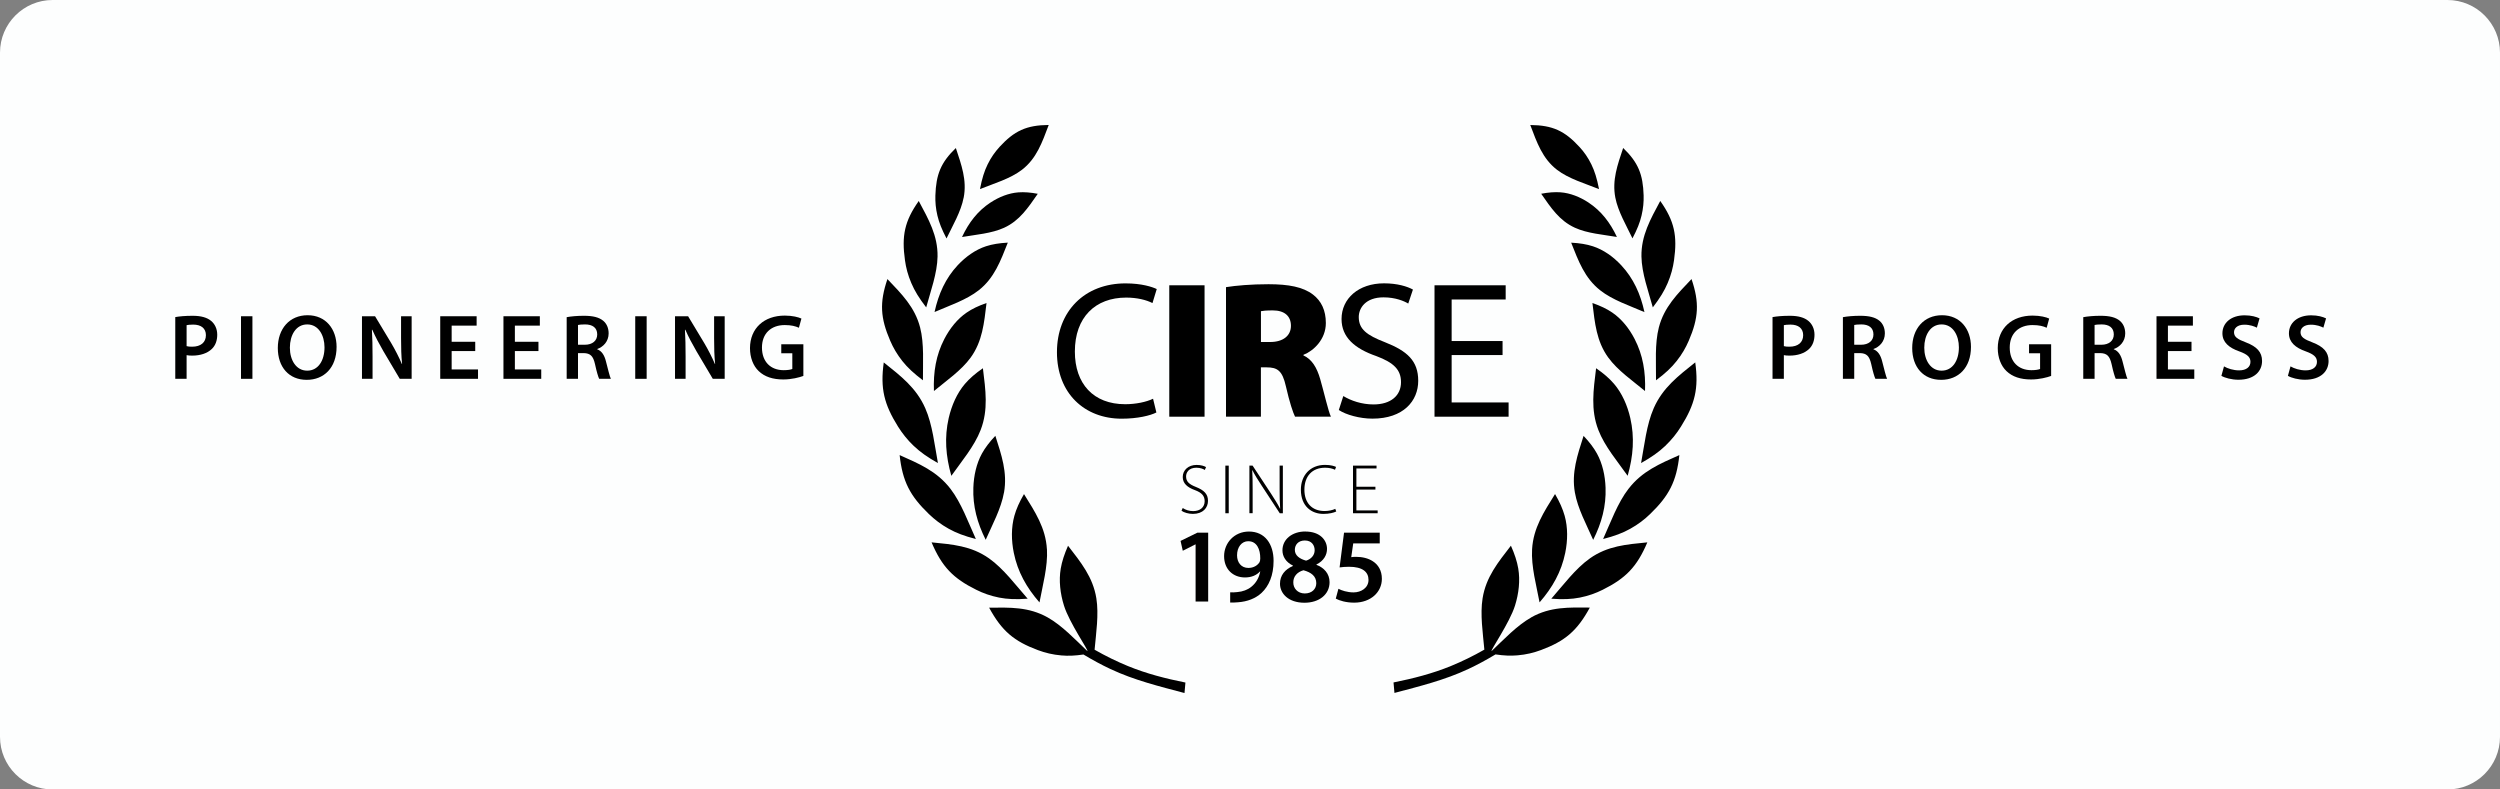 <?xml version="1.0" encoding="UTF-8"?> <svg xmlns="http://www.w3.org/2000/svg" xmlns:xlink="http://www.w3.org/1999/xlink" id="Ebene_1" data-name="Ebene 1" viewBox="0 0 538.58 170.08"><rect x="0" y="0" width="538.58" height="170.08" fill="#808080" stroke="none"/><defs><style> .cls-1 { fill: none; } .cls-2 { clip-path: url(#clippath-1); } .cls-3 { clip-path: url(#clippath); } .cls-4 { fill: #fdfefe; } </style><clipPath id="clippath"><rect class="cls-1" width="538.58" height="170.08"></rect></clipPath><clipPath id="clippath-1"><rect class="cls-1" width="538.58" height="170.08"></rect></clipPath></defs><g class="cls-3"><path class="cls-4" d="M11.34,0h515.9c6.26,0,11.34,5.08,11.34,11.34v147.4c0,6.26-5.08,11.34-11.34,11.34H11.34C5.08,170.08,0,165,0,158.74V11.34C0,5.08,5.08,0,11.34,0Z"></path></g><path d="M248.41,85.9c-1.47.71-3.74,1.18-6.01,1.18-6.85,0-10.84-4.41-10.84-11.34,0-7.39,4.41-11.63,11.05-11.63,2.35,0,4.33.5,5.67,1.18l.92-3.02c-.97-.46-3.23-1.22-6.72-1.22-8.78,0-14.78,5.96-14.78,14.83s5.96,14.32,13.94,14.32c3.44,0,6.17-.67,7.48-1.34l-.71-2.94Z"></path><rect x="251.9" y="61.46" width="7.6" height="28.31"></rect><path d="M271.64,67.04c.38-.08,1.13-.17,2.56-.17,2.52,0,3.91,1.22,3.91,3.32s-1.64,3.49-4.49,3.49h-1.97v-6.64ZM264.12,89.77h7.52v-10.63h1.22c2.35,0,3.4.71,4.16,4.07.8,3.53,1.55,5.71,1.97,6.55h7.73c-.55-1.09-1.47-5.21-2.31-8.11-.71-2.44-1.76-4.24-3.61-5.08v-.13c2.18-.84,4.83-3.32,4.83-6.85,0-2.73-.97-4.75-2.77-6.13-2.14-1.64-5.25-2.23-9.58-2.23-3.78,0-7.01.29-9.16.63v27.89Z"></path><path d="M288.44,88.34c1.51,1.01,4.49,1.85,7.22,1.85,6.68,0,9.87-3.82,9.87-8.15s-2.39-6.43-7.18-8.32c-3.91-1.51-5.63-2.81-5.63-5.42,0-1.93,1.47-4.24,5.33-4.24,2.56,0,4.45.8,5.33,1.34l1.01-3.02c-1.22-.67-3.36-1.34-6.22-1.34-5.5,0-9.16,3.28-9.16,7.69,0,3.95,2.86,6.38,7.48,7.98,3.82,1.43,5.33,2.98,5.33,5.63,0,2.86-2.18,4.79-5.92,4.79-2.52,0-4.87-.8-6.51-1.81l-.97,3.02Z"></path><polygon points="323.7 73.47 312.73 73.47 312.73 64.52 324.37 64.52 324.37 61.46 309.04 61.46 309.04 89.77 325 89.77 325 86.7 312.73 86.7 312.73 76.49 323.7 76.49 323.7 73.47"></polygon><path d="M254.53,110.03c.53.4,1.57.68,2.45.68,2.19,0,3.26-1.32,3.26-2.82s-.9-2.3-2.59-2.98c-1.48-.58-2.13-1.16-2.13-2.28,0-.81.56-1.87,2.22-1.87.88,0,1.54.29,1.81.49l.27-.62c-.35-.23-1.08-.47-2.04-.47-1.75,0-2.98,1.1-2.98,2.6,0,1.38.99,2.24,2.63,2.83,1.49.56,2.09,1.25,2.09,2.39,0,1.26-.94,2.13-2.48,2.13-.85,0-1.66-.27-2.24-.67l-.27.59Z"></path><rect x="263.98" y="100.31" width=".73" height="10.26"></rect><path d="M269.86,110.57v-5.19c0-1.7-.02-2.82-.09-4.08l.03-.02c.53,1.07,1.23,2.15,1.99,3.32l3.91,5.97h.67v-10.26h-.7v5.11c0,1.6.02,2.77.12,4.15l-.03.02c-.5-.99-1.1-1.95-1.93-3.23l-3.99-6.06h-.68v10.26h.7Z"></path><path d="M287.66,109.62c-.59.29-1.45.47-2.31.47-2.75,0-4.34-1.8-4.34-4.58,0-2.95,1.69-4.75,4.46-4.75.87,0,1.61.18,2.13.44l.23-.61c-.3-.15-1.07-.44-2.37-.44-3.24,0-5.21,2.3-5.21,5.34,0,3.64,2.37,5.22,4.85,5.22,1.26,0,2.25-.26,2.77-.52l-.21-.58Z"></path><polygon points="296.31 104.86 292.21 104.86 292.21 100.92 296.55 100.92 296.55 100.31 291.48 100.31 291.48 110.57 296.79 110.57 296.79 109.96 292.21 109.96 292.21 105.47 296.31 105.47 296.31 104.86"></polygon><polygon points="257.57 129.59 260.28 129.59 260.28 114.75 257.96 114.75 254.33 116.53 254.81 118.65 257.52 117.28 257.57 117.28 257.57 129.59"></polygon><path d="M268.94,116.6c1.8,0,2.58,1.71,2.56,3.72,0,.39-.07.62-.16.8-.43.68-1.26,1.23-2.4,1.23-1.55,0-2.44-1.19-2.44-2.72,0-1.78,1-3.04,2.42-3.04h.02ZM265.01,129.8c.43.02,1.05.02,1.69-.05,2.01-.14,3.79-.82,5.09-2.03,1.55-1.46,2.58-3.72,2.58-6.89,0-3.61-1.85-6.32-5.3-6.32-3.17,0-5.36,2.47-5.36,5.3s1.92,4.59,4.5,4.59c1.42,0,2.49-.48,3.24-1.3h.05c-.27,1.42-.94,2.53-1.92,3.31-.8.66-1.89,1.05-3.01,1.14-.66.07-1.1.09-1.55.05v2.21Z"></path><path d="M281.12,116.44c1.48,0,2.1,1.07,2.1,2.1,0,1.12-.82,1.94-1.85,2.24-1.42-.39-2.42-1.12-2.42-2.33,0-1.07.73-2.01,2.15-2.01h.02ZM281.09,127.85c-1.55,0-2.51-1.14-2.47-2.42,0-1.21.8-2.19,2.19-2.58,1.67.46,2.76,1.28,2.76,2.79,0,1.28-.98,2.21-2.47,2.21h-.02ZM281.21,114.5c-2.79,0-4.93,1.64-4.93,4.06,0,1.3.71,2.53,2.26,3.29v.07c-1.71.75-2.79,2.01-2.79,3.84,0,2.08,1.8,4.09,5.27,4.09,3.17,0,5.41-1.78,5.41-4.43,0-1.85-1.21-3.13-2.83-3.74v-.07c1.62-.8,2.28-2.1,2.28-3.36,0-1.83-1.44-3.74-4.66-3.74h-.02Z"></path><path d="M297.24,114.75h-7.69l-.96,7.49c.57-.07,1.19-.14,2.03-.14,2.94,0,4.2,1.12,4.2,2.83s-1.58,2.69-3.22,2.69c-1.35,0-2.63-.43-3.26-.78l-.57,2.12c.78.43,2.21.87,3.95.87,3.63,0,5.98-2.31,5.98-5.14,0-1.8-.82-3.06-1.94-3.77-.98-.66-2.31-.96-3.61-.96-.43,0-.73.02-1.05.07l.43-2.97h5.71v-2.33Z"></path><g class="cls-2"><path d="M213.4,43.62c-2.76,1.82-4.68,4.3-6.15,7.44,2.92-.5,6.37-.76,9.06-1.99,3.35-1.53,5.16-4.31,7.26-7.32-1.58-.3-2.92-.4-4.17-.31-2.1.16-4.18.99-6,2.19M217.11,52.27c-1.82.1-3.34.34-4.69.78-2.29.75-4.38,2.25-6.11,4.1-2.61,2.81-4.12,6.14-4.98,10.07,3.12-1.36,6.87-2.59,9.55-4.71,3.34-2.64,4.66-6.27,6.24-10.25M215.32,31.67c-.96,1.05-1.81,2.23-2.55,3.74-.72,1.46-1.21,3.04-1.65,5.32,2.96-1.18,6.53-2.22,9.05-4.16,3.14-2.42,4.33-5.87,5.76-9.65-4.85.04-7.43,1.29-10.61,4.74M207.61,42.57c.72-3.76-.48-7.02-1.69-10.68-3.24,3.13-4.26,5.69-4.41,10.22-.04,1.38.07,2.78.44,4.34.36,1.51.94,2.97,1.96,4.92,1.31-2.75,3.12-5.78,3.69-8.8M199.53,66.23c.94-3.46,2.39-7.37,2.45-10.97.07-4.5-1.94-8.01-4.05-11.96-3.06,4.33-3.71,7.51-2.97,12.77.22,1.6.63,3.19,1.37,4.92.71,1.67,1.66,3.23,3.21,5.24M212.53,65.28c-1.71.59-3.1,1.25-4.28,2.06-2,1.36-3.62,3.4-4.81,5.69-1.79,3.46-2.4,7.13-2.24,11.21,2.63-2.19,5.91-4.43,7.93-7.23,2.52-3.5,2.88-7.41,3.4-11.73M211.26,92.64c1.7-4.4,1.06-8.62.49-13.31-1.61,1.11-2.87,2.2-3.88,3.38-1.71,2.01-2.85,4.61-3.49,7.36-.95,4.15-.64,8.18.57,12.44,2.15-3.05,4.95-6.34,6.31-9.87M216.3,106.1c.76-4.33-.54-8.05-1.87-12.21-1.25,1.32-2.19,2.55-2.89,3.82-1.18,2.15-1.76,4.74-1.85,7.37-.14,3.96.84,7.57,2.66,11.21,1.4-3.19,3.33-6.72,3.94-10.19M221.39,128.98c-2.54-2.89-5.21-6.49-8.31-8.68-3.87-2.73-7.91-3.01-12.39-3.46,2.24,5.29,4.67,7.76,9.61,10.21,1.5.75,3.08,1.32,4.94,1.69,1.8.35,3.62.43,6.14.24M194.39,77.78c1.12,1.41,2.44,2.64,4.44,4.15-.03-3.64.3-7.87-.61-11.39-1.14-4.39-3.98-7.21-7.04-10.42-1.74,5.11-1.51,8.39.6,13.29.64,1.49,1.46,2.91,2.61,4.37M196.87,96.08c1.38,1.31,2.91,2.4,5.19,3.68-.71-3.81-1.17-8.28-2.73-11.82-1.95-4.43-5.3-6.95-8.94-9.86-.78,5.61.07,9.01,3.07,13.82.92,1.46,1.99,2.83,3.41,4.19M204.38,113.91c1.63.91,3.37,1.57,5.85,2.21-1.61-3.53-3.13-7.78-5.48-10.83-2.94-3.81-6.76-5.38-10.94-7.25.61,5.69,2.25,8.79,6.29,12.69,1.23,1.18,2.59,2.24,4.28,3.18M225.54,118.33c-.27-4.61-2.54-8.03-4.94-11.89-.98,1.69-1.66,3.2-2.07,4.68-.7,2.51-.67,5.31-.12,8,.83,4.06,2.73,7.46,5.53,10.66.67-3.63,1.82-7.75,1.61-11.44M242.99,143.49c4.05,1.66,8.16,2.7,12.39,3.55-.07.75-.13,1.51-.2,2.26-5.41-1.44-10.8-2.75-15.95-5.17-1.92-.9-3.84-1.94-5.82-3.13-1.81.27-3.27.33-4.74.2-1.88-.16-3.5-.56-5.06-1.14-5.13-1.91-7.78-4.1-10.52-9.15,4.48-.04,8.5-.2,12.61,2.1,3.08,1.73,5.91,4.74,8.56,7.26.31-.1-3.88-6.08-5.04-9.79-.82-2.62-1.14-5.41-.7-8,.26-1.53.78-3.11,1.57-4.91,2.77,3.59,5.36,6.74,6.1,11.32.56,3.49-.06,7.51-.38,11.08,2.4,1.37,4.77,2.53,7.18,3.52"></path><path d="M348.34,51.06c-1.47-3.13-3.39-5.62-6.15-7.44-1.83-1.2-3.9-2.03-6-2.19-1.24-.09-2.59.01-4.17.31,2.1,3.01,3.91,5.79,7.26,7.32,2.68,1.23,6.13,1.49,9.06,1.99M349.28,57.16c-1.73-1.86-3.82-3.35-6.11-4.1-1.35-.44-2.87-.69-4.69-.78,1.58,3.98,2.9,7.61,6.24,10.25,2.67,2.12,6.43,3.35,9.55,4.71-.86-3.94-2.38-7.27-4.98-10.07M344.48,40.73c-.45-2.29-.94-3.87-1.65-5.32-.74-1.51-1.58-2.69-2.55-3.74-3.17-3.45-5.76-4.7-10.61-4.74,1.43,3.78,2.62,7.23,5.76,9.65,2.52,1.94,6.09,2.97,9.05,4.16M351.68,51.36c1.02-1.94,1.6-3.4,1.96-4.92.37-1.57.49-2.96.45-4.34-.14-4.53-1.16-7.09-4.41-10.22-1.22,3.65-2.41,6.92-1.69,10.68.58,3.01,2.39,6.05,3.7,8.8M356.06,66.23c1.55-2.02,2.5-3.57,3.21-5.25.74-1.73,1.14-3.32,1.37-4.92.74-5.26.09-8.44-2.97-12.77-2.11,3.95-4.12,7.46-4.05,11.96.06,3.61,1.51,7.51,2.45,10.97M346.46,77.01c2.02,2.8,5.3,5.04,7.93,7.23.16-4.08-.45-7.75-2.24-11.21-1.18-2.29-2.81-4.33-4.81-5.69-1.18-.81-2.57-1.46-4.28-2.06.52,4.32.87,8.23,3.4,11.73M351.22,90.07c-.63-2.75-1.78-5.35-3.49-7.36-1.01-1.19-2.27-2.27-3.88-3.38-.57,4.69-1.21,8.91.49,13.31,1.36,3.53,4.16,6.81,6.31,9.86,1.21-4.25,1.52-8.29.57-12.43M343.23,116.29c1.82-3.64,2.8-7.25,2.66-11.21-.09-2.62-.67-5.21-1.85-7.36-.7-1.27-1.64-2.5-2.89-3.82-1.32,4.16-2.63,7.88-1.87,12.21.61,3.47,2.54,7,3.94,10.19M329.9,133c-3.08,1.73-5.91,4.74-8.56,7.26-.31-.1,3.88-6.08,5.04-9.79.82-2.62,1.14-5.41.7-8-.26-1.53-.78-3.11-1.58-4.91-2.77,3.59-5.36,6.74-6.1,11.32-.56,3.49.06,7.51.38,11.07-2.4,1.37-4.77,2.53-7.18,3.52-4.05,1.66-8.16,2.7-12.39,3.55.07.75.14,1.51.2,2.26,5.41-1.44,10.8-2.75,15.95-5.17,1.92-.9,3.84-1.94,5.82-3.13,1.81.27,3.27.33,4.74.2,1.88-.16,3.5-.56,5.06-1.14,5.13-1.91,7.78-4.1,10.52-9.15-4.48-.04-8.5-.2-12.61,2.1M342.51,120.3c-3.1,2.18-5.77,5.79-8.31,8.68,2.52.19,4.34.11,6.14-.24,1.86-.37,3.44-.94,4.94-1.69,4.94-2.46,7.37-4.92,9.61-10.21-4.48.45-8.52.73-12.39,3.46M356.76,81.93c2.01-1.5,3.32-2.73,4.44-4.15,1.16-1.46,1.97-2.88,2.61-4.37,2.11-4.9,2.34-8.18.6-13.29-3.06,3.22-5.9,6.03-7.04,10.42-.91,3.52-.58,7.74-.61,11.38M353.54,99.76c2.27-1.28,3.81-2.37,5.19-3.68,1.42-1.36,2.5-2.72,3.41-4.19,3.01-4.81,3.85-8.21,3.07-13.82-3.64,2.91-6.99,5.43-8.94,9.86-1.56,3.55-2.02,8.02-2.73,11.83M350.84,105.29c-2.36,3.05-3.88,7.3-5.48,10.83,2.48-.64,4.22-1.29,5.86-2.21,1.69-.94,3.05-1.99,4.28-3.18,4.04-3.9,5.68-6.99,6.29-12.69-4.19,1.87-8,3.44-10.94,7.25M335,106.44c-2.4,3.86-4.67,7.28-4.94,11.89-.22,3.69.93,7.81,1.61,11.44,2.79-3.19,4.7-6.6,5.53-10.66.55-2.69.58-5.48-.12-7.99-.42-1.49-1.09-3-2.07-4.68"></path></g><path d="M40.2,70.05c.26-.06.74-.12,1.42-.12,1.7,0,2.74.8,2.74,2.28,0,1.56-1.12,2.48-2.96,2.48-.5,0-.88-.02-1.2-.12v-4.52ZM37.76,81.61h2.44v-5.1c.34.08.74.1,1.2.1,1.74,0,3.26-.48,4.26-1.46.74-.72,1.14-1.76,1.14-3.04s-.52-2.32-1.32-2.98c-.86-.72-2.16-1.1-3.96-1.1-1.64,0-2.86.12-3.76.28v13.3Z"></path><rect x="51.92" y="68.13" width="2.46" height="13.48"></rect><path d="M66.17,79.85c-2.36,0-3.72-2.26-3.72-4.94s1.28-5.02,3.74-5.02,3.72,2.4,3.72,4.94c0,2.82-1.34,5.02-3.72,5.02h-.02ZM66.09,81.83c3.68,0,6.42-2.58,6.42-7.1,0-3.84-2.32-6.82-6.24-6.82s-6.42,2.94-6.42,7.06,2.4,6.86,6.22,6.86h.02Z"></path><path d="M80.26,81.61v-4.82c0-2.22-.04-4-.14-5.74l.08-.02c.66,1.52,1.54,3.16,2.4,4.64l3.52,5.94h2.56v-13.48h-2.28v4.7c0,2.06.04,3.8.22,5.58l-.04.02c-.62-1.46-1.42-3.02-2.3-4.52l-3.48-5.78h-2.82v13.48h2.28Z"></path><polygon points="102.38 73.63 97.3 73.63 97.3 70.15 102.68 70.15 102.68 68.13 94.84 68.13 94.84 81.61 102.98 81.61 102.98 79.59 97.3 79.59 97.3 75.63 102.38 75.63 102.38 73.63"></polygon><polygon points="116 73.63 110.92 73.63 110.92 70.15 116.3 70.15 116.3 68.13 108.46 68.13 108.46 81.61 116.6 81.61 116.6 79.59 110.92 79.59 110.92 75.63 116 75.63 116 73.63"></polygon><path d="M124.52,70.01c.24-.06.74-.12,1.52-.12,1.6,0,2.62.7,2.62,2.16,0,1.34-1.02,2.22-2.68,2.22h-1.46v-4.26ZM122.08,81.61h2.44v-5.54h1.24c1.4.04,2.02.6,2.42,2.36.36,1.68.7,2.78.9,3.18h2.52c-.26-.52-.62-2.08-1.06-3.76-.32-1.3-.9-2.24-1.88-2.6v-.06c1.28-.44,2.46-1.62,2.46-3.36,0-1.16-.42-2.1-1.16-2.72-.92-.76-2.22-1.08-4.16-1.08-1.42,0-2.78.12-3.72.3v13.28Z"></path><rect x="136.85" y="68.13" width="2.46" height="13.48"></rect><path d="M147.7,81.61v-4.82c0-2.22-.04-4-.14-5.74l.08-.02c.66,1.52,1.54,3.16,2.4,4.64l3.52,5.94h2.56v-13.48h-2.28v4.7c0,2.06.04,3.8.22,5.58l-.04.02c-.62-1.46-1.42-3.02-2.3-4.52l-3.48-5.78h-2.82v13.48h2.28Z"></path><path d="M173.07,74.17h-4.76v1.94h2.38v3.38c-.32.14-.96.26-1.86.26-2.8,0-4.68-1.8-4.68-4.88s2.02-4.84,4.9-4.84c1.42,0,2.32.24,3.06.58l.54-1.98c-.62-.3-1.92-.64-3.58-.64-4.46,0-7.48,2.72-7.5,7,0,2.04.68,3.82,1.88,4.96,1.28,1.22,3.02,1.8,5.3,1.8,1.78,0,3.46-.44,4.32-.76v-6.82Z"></path><path d="M384.3,70.05c.26-.06.74-.12,1.42-.12,1.7,0,2.74.8,2.74,2.28,0,1.56-1.12,2.48-2.96,2.48-.5,0-.88-.02-1.2-.12v-4.52ZM381.86,81.61h2.44v-5.1c.34.08.74.1,1.2.1,1.74,0,3.26-.48,4.26-1.46.74-.72,1.14-1.76,1.14-3.04s-.52-2.32-1.32-2.98c-.86-.72-2.16-1.1-3.96-1.1-1.64,0-2.86.12-3.76.28v13.3Z"></path><path d="M399.46,70.01c.24-.06.74-.12,1.52-.12,1.6,0,2.62.7,2.62,2.16,0,1.34-1.02,2.22-2.68,2.22h-1.46v-4.26ZM397.02,81.61h2.44v-5.54h1.24c1.4.04,2.02.6,2.42,2.36.36,1.68.7,2.78.9,3.18h2.52c-.26-.52-.62-2.08-1.06-3.76-.32-1.3-.9-2.24-1.88-2.6v-.06c1.28-.44,2.46-1.62,2.46-3.36,0-1.16-.42-2.1-1.16-2.72-.92-.76-2.22-1.08-4.16-1.08-1.42,0-2.78.12-3.72.3v13.28Z"></path><path d="M418.27,79.85c-2.36,0-3.72-2.26-3.72-4.94s1.28-5.02,3.74-5.02,3.72,2.4,3.72,4.94c0,2.82-1.34,5.02-3.72,5.02h-.02ZM418.19,81.83c3.68,0,6.42-2.58,6.42-7.1,0-3.84-2.32-6.82-6.24-6.82s-6.42,2.94-6.42,7.06,2.4,6.86,6.22,6.86h.02Z"></path><path d="M441.88,74.17h-4.76v1.94h2.38v3.38c-.32.14-.96.26-1.86.26-2.8,0-4.68-1.8-4.68-4.88s2.02-4.84,4.9-4.84c1.42,0,2.32.24,3.06.58l.54-1.98c-.62-.3-1.92-.64-3.58-.64-4.46,0-7.48,2.72-7.5,7,0,2.04.68,3.82,1.88,4.96,1.28,1.22,3.02,1.8,5.3,1.8,1.78,0,3.46-.44,4.32-.76v-6.82Z"></path><path d="M451.24,70.01c.24-.06.74-.12,1.52-.12,1.6,0,2.62.7,2.62,2.16,0,1.34-1.02,2.22-2.68,2.22h-1.46v-4.26ZM448.8,81.61h2.44v-5.54h1.24c1.4.04,2.02.6,2.42,2.36.36,1.68.7,2.78.9,3.18h2.52c-.26-.52-.62-2.08-1.06-3.76-.32-1.3-.9-2.24-1.88-2.6v-.06c1.28-.44,2.46-1.62,2.46-3.36,0-1.16-.42-2.1-1.16-2.72-.92-.76-2.22-1.08-4.16-1.08-1.42,0-2.78.12-3.72.3v13.28Z"></path><polygon points="472.12 73.63 467.04 73.63 467.04 70.15 472.42 70.15 472.42 68.13 464.58 68.13 464.58 81.61 472.72 81.61 472.72 79.59 467.04 79.59 467.04 75.63 472.12 75.63 472.12 73.63"></polygon><path d="M478.56,80.97c.74.44,2.22.84,3.66.84,3.46,0,5.1-1.86,5.1-4.04,0-1.92-1.12-3.1-3.46-4-1.8-.68-2.58-1.16-2.58-2.2,0-.8.66-1.62,2.22-1.62,1.26,0,2.2.38,2.7.64l.58-2c-.7-.34-1.76-.66-3.22-.66-2.94,0-4.78,1.66-4.78,3.88,0,1.92,1.42,3.12,3.66,3.9,1.7.62,2.38,1.22,2.38,2.24,0,1.1-.88,1.84-2.44,1.84-1.26,0-2.48-.4-3.26-.86l-.56,2.04Z"></path><path d="M492.89,80.97c.74.44,2.22.84,3.66.84,3.46,0,5.1-1.86,5.1-4.04,0-1.92-1.12-3.1-3.46-4-1.8-.68-2.58-1.16-2.58-2.2,0-.8.66-1.62,2.22-1.62,1.26,0,2.2.38,2.7.64l.58-2c-.7-.34-1.76-.66-3.22-.66-2.94,0-4.78,1.66-4.78,3.88,0,1.92,1.42,3.12,3.66,3.9,1.7.62,2.38,1.22,2.38,2.24,0,1.1-.88,1.84-2.44,1.84-1.26,0-2.48-.4-3.26-.86l-.56,2.04Z"></path></svg> 